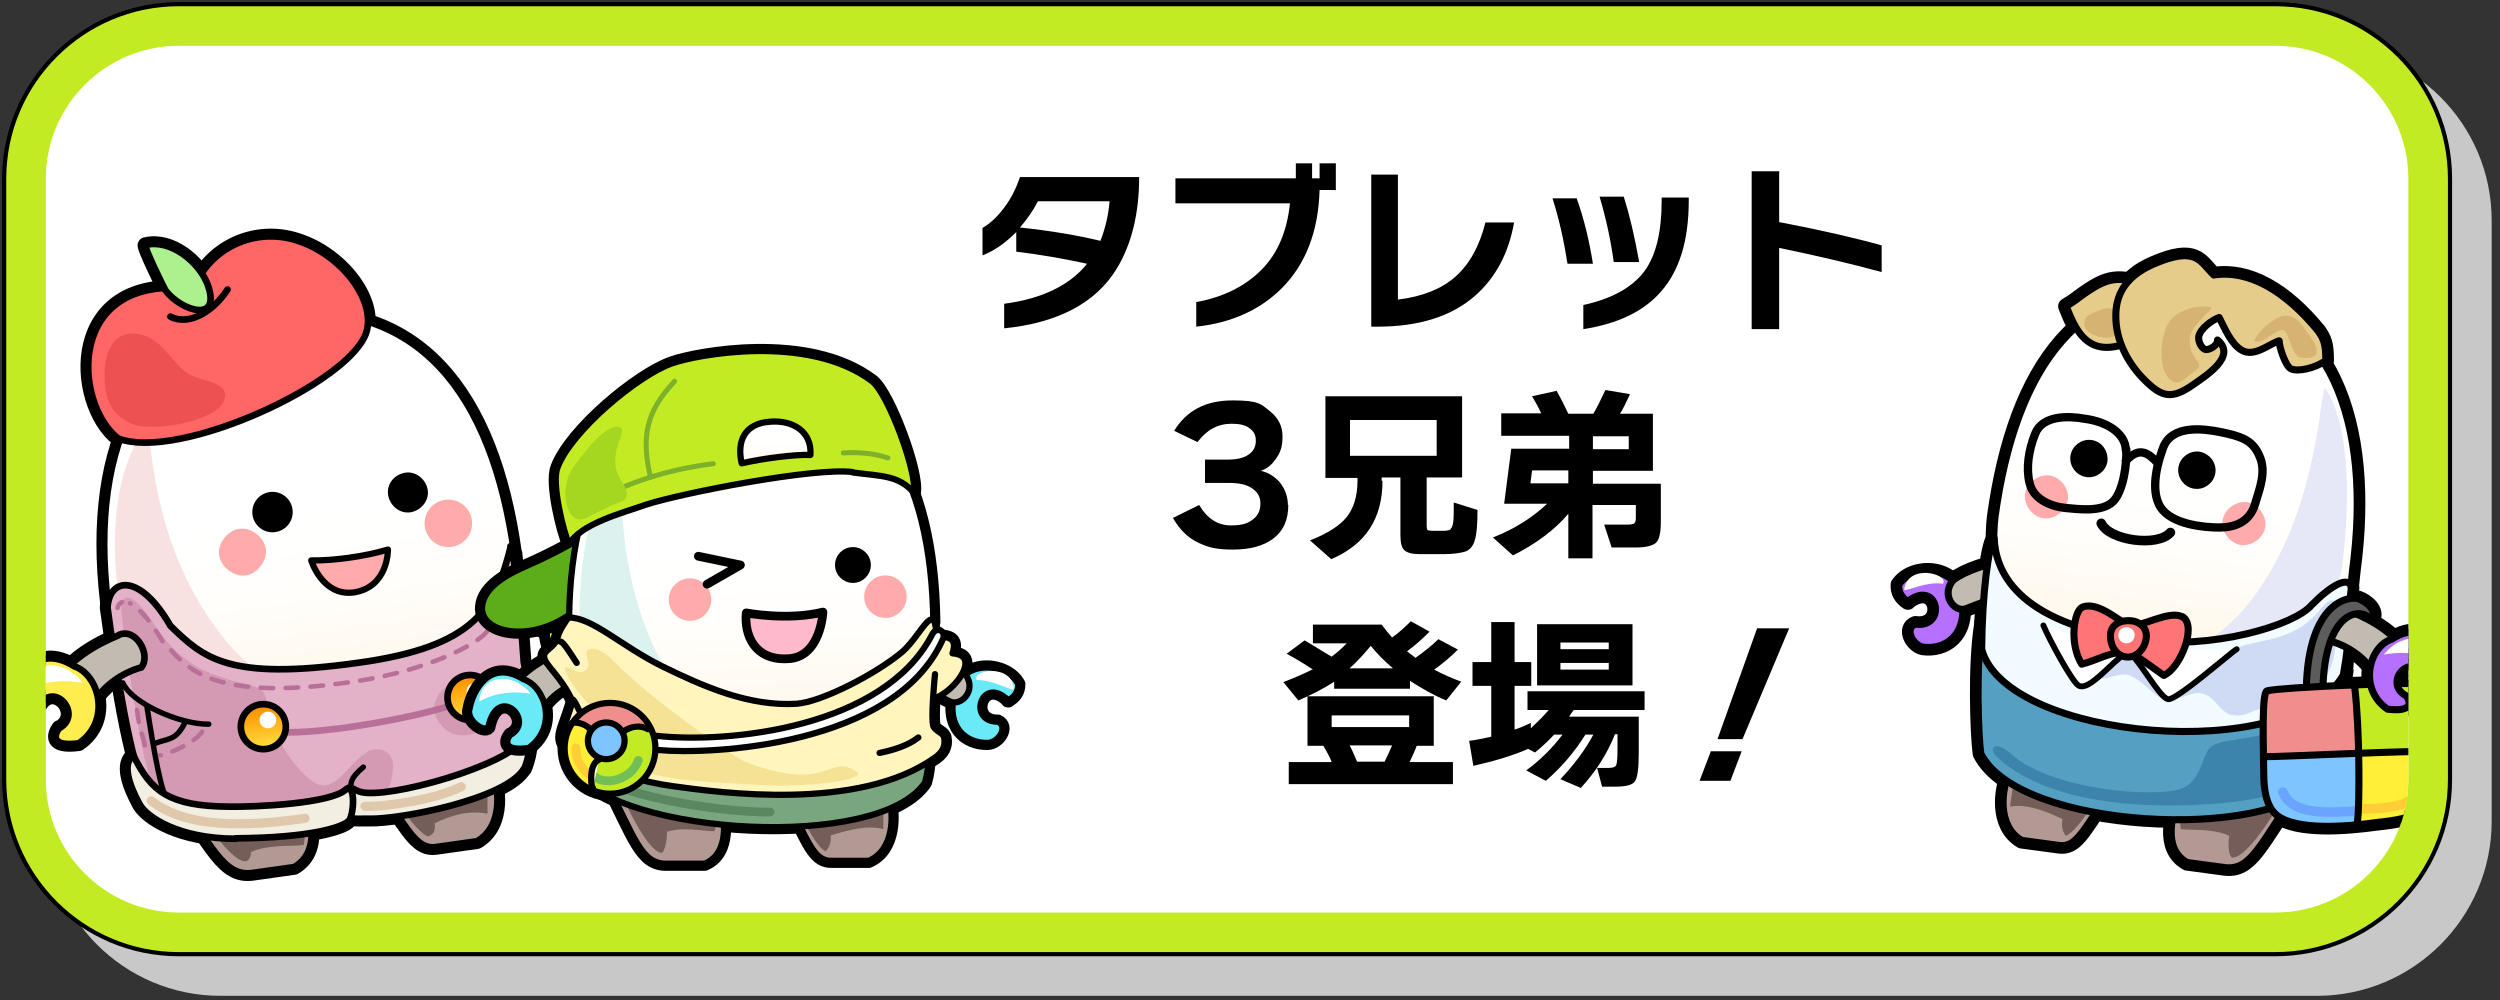 <?xml version="1.0" encoding="UTF-8"?>
<svg xmlns="http://www.w3.org/2000/svg" width="600" height="240" version="1.1" xmlns:xlink="http://www.w3.org/1999/xlink" viewBox="0 0 600 240">
  <rect x="0" y="0" width="600" height="240" fill="#333333" stroke="none"/>
  <!-- Generator: Adobe Illustrator 29.6.1, SVG Export Plug-In . SVG Version: 2.1.1 Build 9)  -->
  <defs>
    <clipPath id="clippath">
      <path d="M42.9,219c-17.6,0-31.9-14.3-31.9-31.9V42.9c0-17.6,14.3-31.9,31.9-31.9h503.2c17.6,0,31.9,14.3,31.9,31.9v144.2c0,17.6-14.3,31.9-31.9,31.9H42.9Z" fill="none"/>
    </clipPath>
    <linearGradient id="_名称未設定グラデーション_9" data-name="名称未設定グラデーション 9" x1="-3782.1" y1="974.2" x2="-3782.1" y2="1069" gradientTransform="translate(-3815.1 -361.9) rotate(172) scale(1 -1)" gradientUnits="userSpaceOnUse">
      <stop offset=".5" stop-color="#fff"/>
      <stop offset=".7" stop-color="#fffefb"/>
      <stop offset=".9" stop-color="#fff9ee"/>
      <stop offset="1" stop-color="#fff7e8"/>
    </linearGradient>
    <linearGradient id="_名称未設定グラデーション_3" data-name="名称未設定グラデーション 3" x1="-3765.7" y1="1066.2" x2="-3765.7" y2="1077.1" gradientTransform="translate(-3815.1 -361.9) rotate(172) scale(1 -1)" gradientUnits="userSpaceOnUse">
      <stop offset="0" stop-color="#ff9100"/>
      <stop offset="1" stop-color="#ffe947"/>
    </linearGradient>
    <linearGradient id="_名称未設定グラデーション_31" data-name="名称未設定グラデーション 3" x1="-3815.8" y1="1066.2" x2="-3815.8" y2="1077.1" xlink:href="#_名称未設定グラデーション_3"/>
    <linearGradient id="_名称未設定グラデーション_91" data-name="名称未設定グラデーション 9" x1="-796" y1="-588.5" x2="-796" y2="-676" gradientTransform="translate(-625.6 -485.8) rotate(179.1)" xlink:href="#_名称未設定グラデーション_9"/>
    <linearGradient id="_名称未設定グラデーション_92" data-name="名称未設定グラデーション 9" x1="-802.4" y1="-599.3" x2="-802.4" y2="-609.2" gradientTransform="translate(-625.6 -485.8) rotate(179.1)" xlink:href="#_名称未設定グラデーション_9"/>
    <linearGradient id="_名称未設定グラデーション_8" data-name="名称未設定グラデーション 8" x1="-752" y1="-651.4" x2="-752" y2="-656.5" gradientTransform="translate(-625.6 -485.8) rotate(179.1)" gradientUnits="userSpaceOnUse">
      <stop offset="0" stop-color="#7dacff"/>
      <stop offset="1" stop-color="#b5f5ff"/>
    </linearGradient>
    <linearGradient id="_名称未設定グラデーション_81" data-name="名称未設定グラデーション 8" x1="-753.9" y1="-665.2" x2="-753.9" y2="-668.6" xlink:href="#_名称未設定グラデーション_8"/>
    <linearGradient id="_名称未設定グラデーション_82" data-name="名称未設定グラデーション 8" x1="-831.1" y1="-675.6" x2="-831.1" y2="-679.2" xlink:href="#_名称未設定グラデーション_8"/>
    <linearGradient id="_名称未設定グラデーション_93" data-name="名称未設定グラデーション 9" x1="571.3" y1="375.5" x2="571.3" y2="464.5" gradientTransform="translate(14 -378.8) rotate(7.7)" xlink:href="#_名称未設定グラデーション_9"/>
  </defs>
  <g id="_レイヤー_6" data-name="レイヤー_6">
    <path d="M556.1,239H52.9c-23.1,0-41.9-18.8-41.9-41.9V52.9c0-23.1,18.8-41.9,41.9-41.9h503.2c23.1,0,41.9,18.8,41.9,41.9v144.2c0,23.1-18.8,41.9-41.9,41.9Z" fill="#c8c8c8"/>
    <path d="M546.1,229H42.9c-23.1,0-41.9-18.8-41.9-41.9V42.9C1,19.8,19.8,1,42.9,1h503.2c23.1,0,41.9,18.8,41.9,41.9v144.2c0,23.1-18.8,41.9-41.9,41.9Z" fill="#c3eb23" stroke="#000" stroke-miterlimit="10"/>
    <path d="M42.9,219c-17.6,0-31.9-14.3-31.9-31.9V42.9c0-17.6,14.3-31.9,31.9-31.9h503.2c17.6,0,31.9,14.3,31.9,31.9v144.2c0,17.6-14.3,31.9-31.9,31.9H42.9Z" fill="#fff"/>
  </g>
  <g id="_レイヤー_5" data-name="レイヤー_5">
    <g clip-path="url(#clippath)">
      <g>
        <g id="Back">
          <path d="M145.8,149c-8-6-10.5,7.3-2,6,3,1,.7,5.7-2,6-5.7.7-11.8-2.6-10.5-13,1.6-8.9,13.1-9,16.8-3.8q.2,2.8-2.3,4.7Z" fill="none" stroke="#000" stroke-linecap="round" stroke-linejoin="round" stroke-width="3.7"/>
          <path d="M118.4,138.5c5.8.6,11.8,2.6,15.1,5.1,3.5,3.8-.2,8.6-3.2,7.7s-10.6-4.2-15.1-5.1" fill="none" stroke="#000" stroke-linecap="round" stroke-linejoin="round" stroke-width="3.7"/>
          <path d="M117.7,184.1c2,4.1,3.5,13.9-3.2,17.8l-9.9,1.4c-4.2.6-6.3-3.5-11.7-11.4" fill="none" stroke="#000" stroke-linecap="round" stroke-linejoin="round" stroke-width="3.7"/>
          <path d="M72.5,190.6c2,4.1,4.8,13.7-1.9,17.5l-9.9,1.4c-7,1-9.5-5.9-20.4-21.6" fill="none" stroke="#000" stroke-linecap="round" stroke-linejoin="round" stroke-width="3.7"/>
          <path d="M28.4,152.5c-5.4,2.2-12.1,6-15.5,12.2l9.3,4.4c3.5-6.3,10.2-8.6,11.7-8.9,2.5-3.1-1.4-9.7-5.4-7.8Z" fill="none" stroke="#000" stroke-linecap="round" stroke-linejoin="round" stroke-width="3.7"/>
          <path d="M14.2,174.8c6.7-3.8-3.5-13.9-6-2-1.2,1.6-6-2-5.1-5.1.9-4.4,5.3-13.7,14.7-7.8,6,2,9,13.1,1.1,18.5-6.9.9-5.8-2.1-4.7-3.7Z" fill="none" stroke="#000" stroke-linecap="round" stroke-linejoin="round" stroke-width="3.7"/>
          <path id="Head" d="M123.4,132.7c-5.3-38.1-23.1-61.9-58.4-57-32.5,4.6-44.2,33.9-38.7,72.1,1.7,12.2,21,26.2,21,26.2l74.8-10.5s2.7-21.2,1.4-30.7Z" fill="none" stroke="#000" stroke-linecap="round" stroke-linejoin="round" stroke-width="3.7"/>
          <path id="Body" d="M122.6,131.1c-3.7,14.6-8.1,24.1-36.9,28-30.8,4.3-36.8-1.1-44.8-8.9-6.7-16.3-14.6-11.7-15.1-4.4,1.7,12.7,5.9,39.9,9.1,42.7,13.7,15.3,81.7,5.2,89.3-7.9,1.7-2.6,3.6-13,1.5-21.7-.4-6.3-2-25.8-3.2-27.8Z" fill="none" stroke="#000" stroke-linecap="round" stroke-linejoin="round" stroke-width="3.7"/>
          <path d="M88,79.5c2.1-7.7-6.2-18.5-16.8-21.8-10-3.2-20.9,1.7-24.8,11.7-30.7-3.9-28.9,27.3-18.1,35.8,14.4,5.7,56.3-13.5,59.7-25.7Z" fill="none" stroke="#000" stroke-linecap="round" stroke-linejoin="round" stroke-width="3.7"/>
          <path d="M34.9,58.8c-.5.1,4.3,10.1,4.9,11,3.8,4.9,13.5,7.9,10-1.6-2.1-5.4-8.9-10.9-14.9-9.4Z" fill="none" stroke="#000" stroke-linecap="round" stroke-linejoin="round" stroke-width="3.7"/>
          <g>
            <path d="M125.8,184.5c.7-1.4,2.7-8.3-.1-7.3-2.8,6.2-32.9,14.9-39.4,12.8-2-.6-3.3-2.8-3.3,2.3s1.4,4.1,5.7,4.2c7,.2,32.8-4.6,37.1-12.1Z" fill="none" stroke="#000" stroke-linecap="round" stroke-linejoin="round" stroke-width="3.7"/>
            <path d="M56.5,201.2c18.1-.1,26-2.7,27.3-4.3,1.2-1.7,1.5-8.8-.7-7.5-3.5,3.5-22.1,4.3-28,4.2-14.7-.1-18.8-3.7-23.1-12.3-2.7,2-1.1,6.9,1.5,11.7,1.7,3.1,9.4,8.3,23.1,8.3Z" fill="none" stroke="#000" stroke-linecap="round" stroke-linejoin="round" stroke-width="3.7"/>
          </g>
        </g>
        <g id="Arm2">
          <path d="M145.8,149c-8-6-10.5,7.3-2,6,3,1,.7,5.7-2,6-5.7.7-11.8-2.6-10.5-13,1.6-8.9,13.1-9,16.8-3.8q.2,2.8-2.3,4.7Z" fill="#ffed4f" stroke="#000" stroke-linecap="round" stroke-linejoin="round" stroke-width="1.6"/>
          <path d="M118.4,138.5c5.8.6,11.8,2.6,15.1,5.1,3.5,3.8-.2,8.6-3.2,7.7s-10.6-4.2-15.1-5.1" fill="#c2bbb1" stroke="#000" stroke-linecap="round" stroke-linejoin="round" stroke-width="1.6"/>
        </g>
        <g id="Foot">
          <path d="M117.7,184.1c2,4.1,3.5,13.9-3.2,17.8l-9.9,1.4c-4.2.6-6.3-3.5-11.7-11.4" fill="#b39994" stroke="#000" stroke-linecap="round" stroke-linejoin="round" stroke-width="1.6"/>
          <path d="M72.5,190.6c2,4.1,4.8,13.7-1.9,17.5l-9.9,1.4c-7,1-9.5-5.9-20.4-21.6" fill="#b39994" stroke="#000" stroke-linecap="round" stroke-linejoin="round" stroke-width="1.6"/>
        </g>
        <g id="FootShade">
          <path d="M102.8,200.7c1.6-.4,1.7-2,1.5-3.1,4.1-2,8.3-3.2,12.7-2.3v-9.7c.1,0-23,5.1-23,5.1.1-.1,5.8,9.1,8.8,10.1Z" fill="#755d59"/>
          <path d="M72.2,187.5s1.6,10.9.7,15.3c-2.8.4-8.6-.2-12.7,1.7,0,0,.2,1.6-1.1,2.2-4.2.6-13.7-15.3-15.7-19.4h28.8Z" fill="#755d59"/>
        </g>
        <path id="Head1" data-name="Head" d="M123.4,132.7c-5.3-38.1-23.1-61.9-58.4-57-32.5,4.6-44.2,33.9-38.7,72.1,1.7,12.2,21,26.2,21,26.2l74.8-10.5s2.7-21.2,1.4-30.7Z" fill="url(#_名称未設定グラデーション_9)" stroke="#000" stroke-linecap="round" stroke-linejoin="round" stroke-width="1.6"/>
        <path id="HeadShade" d="M28.7,145.3c1,7,24.1,48,62.9,38.3-6-2-13.2-12.1-17.9-14.3-6.3-3.5-12.7-8.3-17.6-13.3-20.5-23.1-19.2-51-21-53.6-6,8-9.4,21.8-6.4,42.9Z" fill="#f7e1e1"/>
        <path id="Body1" data-name="Body" d="M122.6,131.1c-3.7,14.6-8.1,24.1-36.9,28-30.8,4.3-36.8-1.1-44.8-8.9-7.3-12.7-14.6-11.7-15.1-4.4,1.7,12.7,5.9,39.9,9.1,42.7,13.7,15.3,81.7,5.2,89.3-7.9,1.7-2.6,3.6-13,1.5-21.7-.4-6.3-2-25.8-3.2-27.8Z" fill="#e3b1c8" stroke="#000" stroke-linecap="round" stroke-linejoin="round" stroke-width="1.6"/>
        <g>
          <path d="M88.1,180.4c3.5-1.7,6.7.5,6.2,4.2-.2,1.7-.5,4.6-2,5.8-1.4,1.1-5.3,1.2-7,1.6-3.2.6-6.5,1.5-9.7,2-5.1.7-10.5,1.6-15.4,1.2-5.3-.5-12.1.1-17-1.7-7.5-2.8-6.4-4.6-8.3-10.7-1.5-5.1-6.2-35.9-5.8-37.6,1.2-4.8,5.8,1.6,7,3.3,2.5,3.9,5.4,7.7,9.4,10.4,2.8,2,5.8,3,9,4.1,2.3.9,6.7,1.1,8.4,2.8,1.2,1.1,1.6,4.9,2.2,6.7,1.7,4.8,3.2,8.4,6.8,12.2,3.3,3.6,5.8,5.4,9.7,1.9,2.1-2,4.1-4.8,6.5-6Z" fill="#d499b3"/>
          <path d="M106.1,174.3c4.2,4.7,12.1,1.2,12.1-3.6-.2-14.7-20-5.2-12.1,3.6Z" fill="#d499b3"/>
        </g>
        <g id="Arm1">
          <path d="M28.4,152.5c-5.4,2.2-12.1,6-15.5,12.2l9.3,4.4c3.5-6.3,10.2-8.6,11.7-8.9,2.5-3.1-1.4-9.7-5.4-7.8Z" fill="#c2bbb1" stroke="#000" stroke-linecap="round" stroke-linejoin="round" stroke-width="1.6"/>
          <path d="M14.2,174.8c6.7-3.8-3.5-13.9-6-2-1.2,1.6-6-2-5.1-5.1.9-4.4,5.3-13.7,14.7-7.8,6,2,9,13.1,1.1,18.5-6.9.9-5.8-2.1-4.7-3.7Z" fill="#ffed4f" stroke="#000" stroke-linecap="round" stroke-linejoin="round" stroke-width="1.6"/>
        </g>
        <g id="Line1">
          <path d="M93.1,131.9c-5.7,1.7-13.3,2.7-18.4,2.6,0,0,2.6,8.6,10.1,7.7,8.4-1.2,8.3-10.2,8.3-10.2Z" fill="#ffabab"/>
        </g>
        <g id="Line11" data-name="Line1">
          <path d="M93.1,131.9c-5.7,1.7-13.3,2.7-18.4,2.6,0,0,2.6,8.6,10.1,7.7,8.4-1.2,8.3-10.2,8.3-10.2Z" fill="none" stroke="#000" stroke-linecap="round" stroke-linejoin="round" stroke-width="1.5"/>
        </g>
        <g id="Cheek">
          <path d="M57.4,126.9c2.8-.4,6,2,6.4,4.8s-2,6-4.8,6.4c-2.8.4-6-2-6.4-4.8-.5-2.7,2-6,4.8-6.4Z" fill="#ffabab"/>
          <circle cx="107.6" cy="125.6" r="5.7" fill="#ffabab"/>
        </g>
        <g id="Eye">
          <circle cx="65.4" cy="122.9" r="4.3" stroke="#000" stroke-linecap="round" stroke-linejoin="round" stroke-width="1.1"/>
          <path d="M97.3,114c2.3-.4,4.4,1.4,4.8,3.6.4,2.3-1.4,4.4-3.6,4.8-2.3.4-4.4-1.4-4.8-3.6-.4-2.3,1.2-4.4,3.6-4.8Z" stroke="#000" stroke-linecap="round" stroke-linejoin="round" stroke-width="1.1"/>
        </g>
        <g id="HighLight">
          <path d="M136.6,144.5c4.2-.6,8.9,1.6,10.2,1.5-1-7.2-12.1-4.1-10.2-1.5Z" fill="#fff"/>
          <path d="M5.8,165.9s5.3-3.6,14.1-2c-5.2-6.5-13.7-5.3-14.1,2Z" fill="#fff"/>
        </g>
        <path d="M88,79.5c2.1-7.7-6.2-18.5-16.8-21.8-10-3.2-20.9,1.7-24.8,11.7-30.7-3.9-28.9,27.3-18.1,35.8,14.4,5.7,56.3-13.5,59.7-25.7Z" fill="#f66" stroke="#000" stroke-linecap="round" stroke-linejoin="round" stroke-width="1.6"/>
        <path d="M44.9,89.6c-4.1-3.1-6-8.3-11.4-9.4-5.4-1.1-8.4,3.1-8.4,9.7s1.9,9.7,6.5,11.8c4.6,2.1,20-.4,22.1-5.4,2.1-4.9-5.8-4.6-8.9-6.8Z" fill="#ed5151"/>
        <path d="M34.9,58.8c-.5.1,4.3,10.1,4.9,11,3.8,4.9,13.5,7.9,10-1.6-2.1-5.4-8.9-10.9-14.9-9.4Z" fill="#adf08e" stroke="#000" stroke-linecap="round" stroke-linejoin="round" stroke-width="1.6"/>
        <path d="M54.6,69.5c-3.1,4.8-8.9,8.9-13.7,6.5" fill="none" stroke="#000" stroke-linecap="round" stroke-linejoin="round" stroke-width="1.6"/>
        <g>
          <path d="M44.5,173.2c-2.3,4.8-4.2,3.9-7.5,5.3" fill="none" stroke="#000" stroke-linecap="round" stroke-linejoin="round" stroke-width="1.3"/>
          <path d="M35.3,169.8c.5,3.2,3,19.4,4.4,21" fill="none" stroke="#000" stroke-linecap="round" stroke-linejoin="round" stroke-width="1.3"/>
          <path d="M50.1,173.8c-7,.1-18.6-5.1-20.6-9.9" fill="none" stroke="#000" stroke-linecap="round" stroke-linejoin="round" stroke-width="1.3"/>
          <path d="M87.2,184.1c-3.6,3-2.8,4.1-3.1,5.3" fill="none" stroke="#000" stroke-linecap="round" stroke-linejoin="round" stroke-width="1.3"/>
        </g>
        <g>
          <path d="M111.9,167.6c-1.5,2.6-41.1,11-50.7,7.2" fill="none" stroke="#b87099" stroke-linecap="round" stroke-linejoin="round" stroke-width="1.6"/>
          <g>
            <path d="M122.6,141.7c-.1.6-.4,1.2-.6,1.7" fill="none" stroke="#b87099" stroke-linecap="round" stroke-linejoin="round" stroke-width="1.1"/>
            <path d="M120.3,146.7c-1,1.5-2.1,3-3.3,4.7-2.2,3.2-14.4,9.5-31.5,12.1-37,5.6-41.2-4.4-46.5-9.6-2.5-4.3-5.6-8.1-7.8-9.1" fill="none" stroke="#b87099" stroke-dasharray="3 3" stroke-linecap="round" stroke-linejoin="round" stroke-width="1.1"/>
            <path d="M29.3,144.5c-.5.2-.9.6-1.1,1.4" fill="none" stroke="#b87099" stroke-linecap="round" stroke-linejoin="round" stroke-width="1.1"/>
          </g>
          <path d="M32.9,170.4c.5,4.9,1.5,5.8,2,9.5" fill="none" stroke="#b87099" stroke-dasharray="2.9" stroke-linecap="round" stroke-linejoin="round" stroke-width="1.1"/>
          <path d="M48.5,175.6c-1.6,2.7-8.6,5.6-10.1,5.7" fill="none" stroke="#b87099" stroke-dasharray="2.9" stroke-linecap="round" stroke-linejoin="round" stroke-width="1.1"/>
        </g>
        <g>
          <path d="M125.8,184.5c.7-1.4,2.7-8.3-.1-7.3-2.8,6.2-32.9,14.9-39.4,12.8-2-.6-3.3-2.8-3.3,2.3s1.4,4.1,5.7,4.2c7,.2,32.8-4.6,37.1-12.1Z" fill="#f2eee1" stroke="#000" stroke-linecap="round" stroke-linejoin="round" stroke-width="1.6"/>
          <path d="M56.5,201.2c18.1-.1,26-2.7,27.3-4.3,1.2-1.7,1.5-8.8-.7-7.5-3.5,3.5-22.1,4.3-28,4.2-14.7-.1-18.8-3.7-23.1-12.3-2.7,2-1.1,6.9,1.5,11.7,1.7,3.1,9.4,8.3,23.1,8.3Z" fill="#f2eee1" stroke="#000" stroke-linecap="round" stroke-linejoin="round" stroke-width="1.6"/>
        </g>
        <path d="M36.3,192.2c6.9,5.4,18.3,6.9,36.9,4.2" fill="none" stroke="#e0c8ac" stroke-linecap="round" stroke-linejoin="round" stroke-width="2.2"/>
        <path d="M87.6,193.5c5.1.2,17.2-1.7,23.1-4.7" fill="none" stroke="#e0c8ac" stroke-linecap="round" stroke-linejoin="round" stroke-width="2.2"/>
        <g id="Button">
          <g>
            <circle id="G1Rp90" cx="63.2" cy="174.4" r="5.4" fill="url(#_名称未設定グラデーション_3)" stroke="#000" stroke-linecap="round" stroke-linejoin="round" stroke-width="1.6"/>
            <circle id="G1Rp901" data-name="G1Rp90" cx="112.8" cy="167.4" r="5.4" fill="url(#_名称未設定グラデーション_31)" stroke="#000" stroke-linecap="round" stroke-linejoin="round" stroke-width="1.6"/>
          </g>
          <g>
            <circle cx="64.3" cy="172.8" r="2" fill="#fff"/>
            <circle cx="114" cy="165.9" r="2" fill="#fff"/>
          </g>
        </g>
      </g>
      <g>
        <g>
          <path d="M242,168.1c-6.4-6.3-10,5.2-2.5,5.1,2.6,1.2.1,5.1-2.5,5.1-5.1.1-10.2-3.7-7.8-12.6,2.3-7.7,12.6-6.5,15.2-1.5q0,2.6-2.5,3.9Z" fill="none" stroke="#000" stroke-linecap="round" stroke-linejoin="round" stroke-width="3.4"/>
          <path d="M219.1,155.8c5.1,1.2,10.2,3.7,12.7,6.2,2.6,3.7-1.1,7.5-3.7,6.4-2.6-1.2-8.9-4.9-12.7-6.2" fill="none" stroke="#000" stroke-linecap="round" stroke-linejoin="round" stroke-width="3.4"/>
          <path d="M213.3,191.3c1.2,3.8,1.5,12.6-4.8,15.3h-8.9c-3.8.1-5.2-3.6-9-11.1" fill="none" stroke="#000" stroke-linecap="round" stroke-linejoin="round" stroke-width="3.4"/>
          <path d="M172.7,192c1.2,3.8,2.7,12.7-3.6,15.3h-8.9c-6.4.2-7.7-6-15.5-21.2" fill="none" stroke="#000" stroke-linecap="round" stroke-linejoin="round" stroke-width="3.4"/>
          <path d="M134.9,156.4c-4.8,1.9-10.6,5.5-13.7,11l8.3,3.9c3-5.6,9.2-7.8,10.3-8,2.1-2.8-1.4-8.7-5-6.9Z" fill="none" stroke="#000" stroke-linecap="round" stroke-linejoin="round" stroke-width="3.4"/>
          <path d="M122.6,176.3c5.9-3.4-3.2-12.3-5.4-1.8-1.1,1.4-5.4-1.8-4.5-4.4.7-4,4.6-12.2,12.9-7.1,5.4,1.8,8.3,11.5,1.3,16.5-6.3.9-5.5-1.8-4.4-3.2Z" fill="none" stroke="#000" stroke-linecap="round" stroke-linejoin="round" stroke-width="3.4"/>
          <path d="M138.8,145.9c2.5-2.2,3.8-14.4,3.3-18.6-4.7,3.5-13.1,7.4-15.9,8.6-3.9,1.7-10.1,4.8-10.5,9.7-.6,6.7,13.2,9.1,23.1.2Z" fill="none" stroke="#000" stroke-linecap="round" stroke-linejoin="round" stroke-width="3.4"/>
          <path id="Head2" data-name="Head" d="M224,149.3c-.5-35.5-13.6-59.4-45.3-58.9-29.1.5-42.7,26-42.1,61.5.1,11.4,15.5,26.4,15.5,26.4l67.1-1s4.8-19.1,4.7-28Z" fill="none" stroke="#000" stroke-linecap="round" stroke-linejoin="round" stroke-width="3.4"/>
          <path id="Body2" data-name="Body" d="M218.8,174.9c-11.4,1-71,3.8-77.4-6-2.1,6.5-3.1,12.5-3.1,16.3,10.4,15.1,72.6,19.2,83.7,2.6,2.5-9.3-1.1-13.5-3.2-12.8Z" fill="none" stroke="#000" stroke-linecap="round" stroke-linejoin="round" stroke-width="3.4"/>
          <path d="M204.7,113.3c-9.3-1.2-41.3,5.1-49.6,7.8-5.3,1.9-16,4.6-18.5,9.6-1.4-3.1-4.3-14.8-2.8-18.5,3.3-8.8,19.4-22.2,27.5-25,5.6-2,32.6-7.3,48,4.3,3.9,3,11,22.3,10,26.7-3.7-4.2-7.9-3.9-14.6-4.8Z" fill="none" stroke="#000" stroke-linecap="round" stroke-linejoin="round" stroke-width="3.4"/>
          <path d="M224.7,152.7c3.1.1,5.1.5,3.9,4.1,5.3.4,2.7,5.1.4,7.5-2.8,3-6.3,4.3-10,4.9" fill="none" stroke="#000" stroke-linecap="round" stroke-linejoin="round" stroke-width="3.4"/>
          <path id="Body3" data-name="Body" d="M224.7,151.8c-1.7-1.9-4.3,2.7-6.9,4.9-7.8,6.3-17,11.5-26.5,12.2-11.2.9-22.3-4.1-32.3-9-9.9-4.9-16.8-11.8-22.5-11.7-.7,1.1-2.3,3.1-2.7,5.3-1.1,2.2-3.3,2.6-3.1,4.2.2,2,4.1,4.6,6.8,10.6-2.1,7.7-4.7,9.4.4,12.5,6.8,4.2,16.3,6.9,23.8,7.9,10.9,1.5,44.5,6.2,62.8-6.9,1.6-1.1,2.6-2.6,2.2-4.7-.1-1.2-2.1-1.6-2.6-2.8-.6-1.7.2-10.6.4-12.5" fill="none" stroke="#000" stroke-linecap="round" stroke-linejoin="round" stroke-width="3.4"/>
          <circle cx="146.4" cy="179.6" r="10.9" fill="none" stroke="#000" stroke-linecap="round" stroke-linejoin="round" stroke-width="3.4"/>
          <g id="Arm21" data-name="Arm2">
            <path d="M242,168.1c-6.4-6.3-10,5.2-2.5,5.1,2.6,1.2.1,5.1-2.5,5.1-5.1.1-10.2-3.7-7.8-12.6,2.3-7.7,12.6-6.5,15.2-1.5q0,2.6-2.5,3.9Z" fill="#6ae9f7" stroke="#000" stroke-linecap="round" stroke-linejoin="round" stroke-width="1.5"/>
            <path d="M219.1,155.8c5.1,1.2,10.2,3.7,12.7,6.2,2.6,3.7-1.1,7.5-3.7,6.4-2.6-1.2-8.9-4.9-12.7-6.2" fill="#c2bbb1" stroke="#000" stroke-linecap="round" stroke-linejoin="round" stroke-width="1.5"/>
          </g>
          <g id="Foot1" data-name="Foot">
            <path d="M213.3,191.3c1.2,3.8,1.5,12.6-4.8,15.3h-8.9c-3.8.1-5.2-3.6-9-11.1" fill="#b39994" stroke="#000" stroke-linecap="round" stroke-linejoin="round" stroke-width="1.5"/>
            <path d="M172.7,192c1.2,3.8,2.7,12.7-3.6,15.3h-8.9c-6.4.2-7.7-6-15.5-21.2" fill="#b39994" stroke="#000" stroke-linecap="round" stroke-linejoin="round" stroke-width="1.5"/>
          </g>
          <g id="FootShade1" data-name="FootShade">
            <path d="M198.2,204.3c1.2-1.4,1.2-2.6,1.2-3.8,3.8-1.2,8.9-2.6,12.6-1.5v-7.5c-.1,0-20.4,2.8-20.4,2.8,0-.1,3.9,8.8,6.5,10Z" fill="#755d59"/>
            <path d="M170.1,189.4s2.7,6.3,1.4,10.1c-2.6,0-7.5-1.1-11.4.1,0,0,0,3.8-1.2,5.1-3.8,0-10.4-15.1-11.7-18.9l23,3.6Z" fill="#755d59"/>
          </g>
          <path d="M138.8,145.9c2.5-2.2,3.8-14.4,3.3-18.6-4.7,3.5-13.1,7.4-15.9,8.6-3.9,1.7-10.1,4.8-10.5,9.7-.6,6.7,13.2,9.1,23.1.2Z" fill="#5cad19" stroke="#000" stroke-linecap="round" stroke-linejoin="round" stroke-width="1.5"/>
          <path id="Head3" data-name="Head" d="M224,149.3c-.5-35.5-13.6-59.4-45.3-58.9-29.1.5-42.7,26-42.1,61.5.1,11.4,15.5,26.4,15.5,26.4l67.1-1s4.8-19.1,4.7-28Z" fill="url(#_名称未設定グラデーション_91)" stroke="#000" stroke-linecap="round" stroke-linejoin="round" stroke-width="1.5"/>
          <path id="HeadShade1" data-name="HeadShade" d="M139.1,151.9c.1,6.4,15.8,40.2,51.2,36-5.1-2.5-10.2-7.4-14.1-10-5.2-3.7-10.2-8.6-14.2-13.7-15.5-22.6-12.2-51.7-13.6-54.2-6,6.3-9.6,22.8-9.4,41.8Z" fill="#dcf2ee"/>
          <path id="Body4" data-name="Body" d="M218.8,174.9c-11.4,1-71,3.8-77.4-6-2.1,6.5-3.1,12.5-3.1,16.3,10.4,15.1,72.6,19.2,83.7,2.6,2.5-9.3-1.1-13.5-3.2-12.8Z" fill="#79a67f" stroke="#000" stroke-linecap="round" stroke-linejoin="round" stroke-width="1.5"/>
          <path d="M150.7,189.6c5.3,1.9,21.2,5.3,34.1,5.3" fill="none" stroke="#5a8760" stroke-linecap="round" stroke-linejoin="round" stroke-width="2.1"/>
          <g id="Arm11" data-name="Arm1">
            <path d="M134.9,156.4c-4.8,1.9-10.6,5.5-13.7,11l8.3,3.9c3-5.6,9.2-7.8,10.3-8,2.1-2.8-1.4-8.7-5-6.9Z" fill="#c2bbb1" stroke="#000" stroke-linecap="round" stroke-linejoin="round" stroke-width="1.5"/>
            <path d="M122.6,176.3c5.9-3.4-3.2-12.3-5.4-1.8-1.1,1.4-5.4-1.8-4.5-4.4.7-4,4.6-12.2,12.9-7.1,5.4,1.8,8.3,11.5,1.3,16.5-6.3.9-5.5-1.8-4.4-3.2Z" fill="#6ae9f7" stroke="#000" stroke-linecap="round" stroke-linejoin="round" stroke-width="1.5"/>
          </g>
          <g id="Cheek1" data-name="Cheek">
            <circle cx="165.6" cy="143.9" r="5.1" fill="#ffabab"/>
            <circle cx="212.5" cy="143.2" r="5.1" fill="#ffabab"/>
          </g>
          <g id="Eye1" data-name="Eye">
            <circle cx="204.7" cy="135.6" r="3.8" stroke="#000" stroke-linecap="round" stroke-linejoin="round" stroke-width="1"/>
          </g>
          <path d="M234.4,163.2c3.8,0,7.7,2.3,8.9,2.3-.1-6.3-10.2-4.8-8.9-2.3Z" fill="#fff"/>
          <path d="M115,168.4s4.7-3.2,12.4-1.9c-4.6-5.6-12.1-4.4-12.4,1.9Z" fill="#fff"/>
          <path d="M204.7,113.3c-9.3-1.2-41.3,5.1-49.6,7.8-5.3,1.9-16,4.6-18.5,9.6-1.4-3.1-4.3-14.8-2.8-18.5,3.3-8.8,19.4-22.2,27.5-25,5.6-2,32.6-7.3,48,4.3,3.9,3,11,22.3,10,26.7-3.7-4.2-7.9-3.9-14.6-4.8Z" fill="#c3eb23" stroke="#000" stroke-linecap="round" stroke-linejoin="round" stroke-width="1.5"/>
          <g>
            <path d="M171.2,111.3c-10.4,1.2-21.6,4.8-28,8.9" fill="none" stroke="#7db02b" stroke-linecap="round" stroke-linejoin="round" stroke-width="1.2"/>
            <path d="M161.9,91.5c-6.9,7.4-8,13.3-5.8,23" fill="none" stroke="#7db02b" stroke-linecap="round" stroke-linejoin="round" stroke-width="1.2"/>
            <path d="M213.1,109.9c-3.6-1.2-7.5-1.4-10.7-1.2" fill="none" stroke="#7db02b" stroke-linecap="round" stroke-linejoin="round" stroke-width="1.2"/>
          </g>
          <path d="M137.5,112.3c-3.5,4.8-1.6,14.3,3.2,12,4.2-2.1,6.4-3.2,7.5-3.6,4.8-1.2.6-5.1-.1-7.3-1.9-5.7,3-10.4.4-11-3.5-.6-9.3,7.5-11,9.9Z" fill="#a5d620"/>
          <path d="M184.9,101.2c-6.2.4-8.1,4.6-6.9,10,5.1-1.2,13.2-2.2,16.5-2,.4-5.7-4.3-8.4-9.6-8Z" fill="url(#_名称未設定グラデーション_92)" stroke="#000" stroke-linecap="round" stroke-linejoin="round" stroke-width="1.5"/>
          <path d="M224.7,152.7c3.1.1,5.1.5,3.9,4.1,5.3.4,2.7,5.1.4,7.5-2.8,3-6.3,4.3-10,4.9" fill="#fff5bd" stroke="#000" stroke-linecap="round" stroke-linejoin="round" stroke-width="1.5"/>
          <path id="Body5" data-name="Body" d="M224.7,151.8c-.5-7.7-3.7.7-8.1,4.6-6.4,5.4-19.5,12.1-25.4,12.5-11.4.7-22.3-4.1-32.3-9-9.9-4.9-16.8-11.8-22.5-11.7-.7,1.1-2.3,3.1-2.7,5.3-1.1,2.2-3.3,2.6-3.1,4.2.2,2,4.1,4.6,6.8,10.6-2.1,7.7-4.7,9.4.4,12.5,6.8,4.2,16.3,6.9,23.8,7.9,10.9,1.5,44.5,6.2,62.8-6.9,1.6-1.1,2.6-2.6,2.2-4.7-.1-1.2-2.1-1.6-2.6-2.8-.6-1.7.2-10.6.4-12.5" fill="#fff5bd" stroke="#000" stroke-linecap="round" stroke-linejoin="round" stroke-width="1.5"/>
          <path d="M187.8,188.5c8.8.1,20.4-1.6,17.8-3.3-4.8-3.3-6.4,1-13.8.7-5.1-.2-10.6-2.1-13-3.1-2.6-1.1-22.2-14.6-31.3-23.9-1.1-1.2-3.5-3.3-5.2-3.2-3.6.2.6,3.8-2,5.4-1.4.9-3.3-1-4.7-1,0,1.6,1.5,3.7,2.5,5.1,2.2,3,5.1,5.4,6.7,8.8,1.6,3.2,2.6,6,5.3,8.5,4.8,4.3,14.7,4.7,20.7,5.2,1.4,0,9.3.7,17,.9Z" fill="#f5e295"/>
          <path d="M138.4,159.1c-1-1.5-3.3-5.3-3.9-5.1" fill="url(#_名称未設定グラデーション_8)" stroke="#000" stroke-linecap="round" stroke-linejoin="round" stroke-width="1.5"/>
          <path d="M139.5,171.2c-.6-.5-1.2-2.6-2-3.3" fill="url(#_名称未設定グラデーション_81)" stroke="#000" stroke-linecap="round" stroke-linejoin="round" stroke-width="1.5"/>
          <path d="M220.4,177c-2.5,2-6.3,3.1-9.3,3.7" fill="url(#_名称未設定グラデーション_82)" stroke="#000" stroke-linecap="round" stroke-linejoin="round" stroke-width="1.5"/>
          <path d="M157.6,176.6c17.3,1.9,54.3-1.9,66-24.1,1.2-2.6,3.7-.9,2.6,1.1-11.5,25.5-55.7,27.6-68.2,26.4" fill="#fff" stroke="#000" stroke-linecap="round" stroke-linejoin="round" stroke-width="1.5"/>
          <g>
            <circle cx="146.4" cy="179.6" r="10.9" fill="#c3eb23"/>
            <path d="M153.2,182.5c-1.6,4.6-7.9,6.2-10.6,3.8" fill="none" stroke="#72bf56" stroke-linecap="round" stroke-linejoin="round" stroke-width="2.1"/>
            <path d="M135.9,178.1c-.5,5.1,1.4,8.5,5.8,11,.9-1.7,1.5-6.2.9-7.8-.7-2.2-2.6-3.7-1.7-6.5-3.5-2-4.4-.2-4.9,3.3Z" fill="#ffef36"/>
            <path d="M138.2,179.5c0,2.6,1,4.7,3.2,6.4" fill="none" stroke="#ffcd36" stroke-linecap="round" stroke-linejoin="round" stroke-width="2.1"/>
            <path d="M149.1,175c-2.3-.4-4.8-2.3-7-.2-1-.7-2.1-1.7-3.2-1.9,1.9-7.7,15.1-3.5,17,2.1-2.2-.5-4.4.4-6.8,0Z" fill="#f08e8e"/>
            <g>
              <circle cx="145.5" cy="177.8" r="4.4" fill="#7dc5ff" stroke="#000" stroke-linecap="round" stroke-linejoin="round" stroke-width="1.5"/>
              <circle cx="146.4" cy="179.6" r="10.9" fill="none" stroke="#000" stroke-linecap="round" stroke-linejoin="round" stroke-width="1.5"/>
            </g>
            <path d="M155.5,175c-1.9-1.1-4.2-.6-5.8.5" fill="#fff" stroke="#000" stroke-linecap="round" stroke-linejoin="round" stroke-width="1.5"/>
            <path d="M143.8,182.3c-2.3,1-2.1,5.2-1.6,7.2.2-.1.1-.2.1-.4" fill="#fff" stroke="#000" stroke-linecap="round" stroke-linejoin="round" stroke-width="1.5"/>
            <path d="M141.4,174.8c-.9-1.1-3.5-1.7-4.2-1.2" fill="#fff" stroke="#000" stroke-linecap="round" stroke-linejoin="round" stroke-width="1.5"/>
          </g>
          <polyline points="167.6 133.5 177.7 135.6 169.7 140.2" fill="none" stroke="#000" stroke-linecap="round" stroke-linejoin="round" stroke-width="2.1"/>
        </g>
        <path d="M179.1,147.1s9.9,1.9,18.4-.2c0,0-.5,11-8.5,11.2-8,.4-10.4-5.8-9.9-11Z" fill="#ffb9cd" stroke="#000" stroke-linecap="round" stroke-linejoin="round" stroke-width="2.1"/>
      </g>
      <g>
        <g>
          <path d="M577.3,166.9c-6-3.5,3-12.6,5.5-1.8,1.1,1.5,5.5-1.8,4.6-4.7-.8-4-4.9-12.4-13.4-7-5.5,1.8-8.1,11.9-1,16.8,6.4.8,5.5-2,4.4-3.3Z" fill="none" stroke="#000" stroke-linecap="round" stroke-linejoin="round" stroke-width="3.9"/>
          <path d="M457.9,144.3c7.3-5.5,9.5,6.5,1.8,5.5-2.7,1-.7,5,1.8,5.5,5,.7,10.8-2.5,9.4-11.7-1.6-8-11.9-8.1-15.2-3.3q-.2,2.5,2.2,4.1Z" fill="none" stroke="#000" stroke-linecap="round" stroke-linejoin="round" stroke-width="3.9"/>
          <path d="M482.5,134.5c-5.2.6-10.8,2.5-13.7,4.7-3.1,3.5.2,7.9,3,6.9,2.7-1,9.6-3.9,13.7-4.7" fill="none" stroke="#000" stroke-linecap="round" stroke-linejoin="round" stroke-width="3.9"/>
          <path d="M482.2,185.6c-1.8,3.7-3,12.6,3,16.1l8.9,1.2c3.9.6,5.6-3.1,10.5-10.3" fill="none" stroke="#000" stroke-linecap="round" stroke-linejoin="round" stroke-width="3.9"/>
          <path d="M523.2,191.2c-1.8,3.7-4.4,12.4,1.7,15.8l8.9,1.2c6.4.9,8.5-5.4,18.2-19.6" fill="none" stroke="#000" stroke-linecap="round" stroke-linejoin="round" stroke-width="3.9"/>
          <path d="M564.2,146.8c4.9,1.9,11,5.4,14.2,11l-8.4,4.1c-3.1-5.6-9.4-7.8-10.7-8-2-2.8,1.3-8.9,4.9-7.1Z" fill="none" stroke="#000" stroke-linecap="round" stroke-linejoin="round" stroke-width="3.9"/>
          <path id="Head4" data-name="Head" d="M478.8,124.1c4.9-35.8,20.6-58.5,51.7-54.3,28.7,3.9,38.9,31.4,34.1,67.2-1,11-3.6,24.1-3.6,24.1l-81.1-8.3c.1.1-2.2-19.7-1.1-28.7Z" fill="none" stroke="#000" stroke-linecap="round" stroke-linejoin="round" stroke-width="3.9"/>
          <path d="M562.9,161c-1.8,13.3-4.6,23.3-6.7,26.9-12.3,13.9-71.4,11.3-80.8-7-.6-4-1.3-21.4.4-31.4,3-18.2.8,8.6,29.9,13.9,36.5,6.6,58.9-16.3,57.1-2.5Z" fill="none" stroke="#000" stroke-linecap="round" stroke-linejoin="round" stroke-width="3.9"/>
          <path d="M562.4,162c1.9-10.5,1.2-15.2,1.9-20.9-.4-3.1-4.8-.7-9.5,4.1-4.1,4.9-23.9,10.8-41.5,8.4-30.2-4.1-34.4-17.3-34.7-24.4-1.3,1.6-2.9,13.2-3,26.6,5.8,21.9,74.3,27.9,86.8,6.2Z" fill="none" stroke="#000" stroke-linecap="round" stroke-linejoin="round" stroke-width="3.9"/>
          <path d="M515.7,68.4c-7.6-2-9.5-2.3-16.7,3-1,.8-2.1,1.5-3.1,2.1,2.6,6.7,6.4,15.8,22,4.6" fill="none" stroke="#000" stroke-linecap="round" stroke-linejoin="round" stroke-width="3.9"/>
          <path d="M516.8,63.4c-7.1,3.1-9,7.8-9,12.3-.1,5.9,2.9,11.6,7,15.6,4.2,4.2,6.6,4.5,11.6,1,3.1-2.2,10.5-6.8,5.8-10.7.1,1.2-1.7,2.3-2.7,2.3s-2-1.9-1.8-3.1c.3-1.9,3.2-4,4.9-4.6,1.3,2.5,2.9,6.5,5.5,7.9,3,1.7,6.7-1.7,8.9-2.3,0,1.5,1.5,6,2.8,6.7,1.6.8,5.9-.1,8.4-2,0-4.2-.6-5.2-1.8-7-8-9.8-16.8-14.8-25.1-13.5-3.3-3.2-4.1-7.1-14.5-2.6Z" fill="none" stroke="#000" stroke-linecap="round" stroke-linejoin="round" stroke-width="3.9"/>
          <path d="M553.5,167.1c-.1-22.1,9.8-24.2,12.5-23.4,2,.7,4.7,3,3.2,5.1-2.7-2.3-9.9-1.1-10.5,17.4" fill="none" stroke="#000" stroke-linecap="round" stroke-linejoin="round" stroke-width="3.9"/>
          <path d="M581.7,164.1c-3-.4-34.1.8-37.6,1.7-1.3.3-.9,12.3-.8,19.9,0,3.2.4,7.8,3.2,10,4.8,3.7,16.8,2.7,23.9,1.7,3.7-.4,10.6-1.1,12.5-4.6,1.7-2.8,1.2-21.9-1.2-28.7Z" fill="none" stroke="#000" stroke-linecap="round" stroke-linejoin="round" stroke-width="3.9"/>
        </g>
        <g id="Arm22" data-name="Arm2">
          <path d="M457.9,144.3c7.3-5.5,9.5,6.5,1.8,5.5-2.7,1-.7,5,1.8,5.5,5,.7,10.8-2.5,9.4-11.7-1.6-8-11.9-8.1-15.2-3.3q-.2,2.5,2.2,4.1Z" fill="#b670ff" stroke="#000" stroke-linecap="round" stroke-linejoin="round" stroke-width="1.7"/>
          <path d="M482.5,134.5c-5.2.6-10.8,2.5-13.7,4.7-3.1,3.5.2,7.9,3,6.9,2.7-1,9.6-3.9,13.7-4.7" fill="#c2bbb1" stroke="#000" stroke-linecap="round" stroke-linejoin="round" stroke-width="1.7"/>
        </g>
        <g id="Foot2" data-name="Foot">
          <path d="M482.2,185.6c-1.8,3.7-3,12.6,3,16.1l8.9,1.2c3.9.6,5.6-3.1,10.5-10.3" fill="#b39994" stroke="#000" stroke-linecap="round" stroke-linejoin="round" stroke-width="1.7"/>
          <path d="M523.2,191.2c-1.8,3.7-4.4,12.4,1.7,15.8l8.9,1.2c6.4.9,8.5-5.4,18.2-19.6" fill="#b39994" stroke="#000" stroke-linecap="round" stroke-linejoin="round" stroke-width="1.7"/>
        </g>
        <g id="FootShade2" data-name="FootShade">
          <path d="M495.8,200.6c-1.1-1.5-1-2.7-.8-4-3.7-1.8-8.6-3.8-12.6-3l1.1-7.7,20.1,5.2s-5.1,8.5-7.8,9.5Z" fill="#755d59"/>
          <path d="M526.1,189s-3.5,6-2.7,10c2.6.3,7.9-.2,11.6,1.6,0,0-.6,3.9.6,5.2,3.9.6,12.3-13.9,14.2-17.6l-23.7.8Z" fill="#755d59"/>
        </g>
        <path id="Head5" data-name="Head" d="M478.8,124.1c4.9-35.8,20.6-58.5,51.7-54.3,28.7,3.9,38.9,31.4,34.1,67.2-1,11-3.6,24.1-3.6,24.1l-81.1-8.3c.1.1-2.2-19.7-1.1-28.7Z" fill="url(#_名称未設定グラデーション_93)" stroke="#000" stroke-linecap="round" stroke-linejoin="round" stroke-width="1.7"/>
        <path id="HeadShade2" data-name="HeadShade" d="M562,136.6c-.9,6.4-22.5,56.9-56.2,48.4,5.1-1.9,13.3-24.3,17.3-26.3,5.4-3.1,11-7.7,15.3-12.3,17.9-21.1,18.1-51,19.6-53.3,5.2,7.3,6.6,24.3,4,43.5Z" fill="#e6e7f7"/>
        <path d="M562.9,161c-1.8,13.3-4.6,23.3-6.7,26.9-12.3,13.9-71.4,11.3-80.8-7-.6-4-1.3-21.4.4-31.4,3-18.2.8,8.6,29.9,13.9,36.5,6.6,58.9-16.3,57.1-2.5Z" fill="#54a0c2" stroke="#000" stroke-linecap="round" stroke-linejoin="round" stroke-width="1.7"/>
        <path d="M529.4,181.1c1.7-4.9,8.1-1.9,23.9-7.8,4.8-1.7,4.9-1.1,4.2,2.5-1,4.9-2.1,9.8-3.5,10.8-4.9,3.8-12.3,5.2-18.2,5.9-6.2.7-40.9,4.1-56.7-11-1.9-1.8-.4-4.1,3.5-.6,9.8,8.8,34.1,10.5,40.5,8.5,3.7-1,5-4.9,6.2-8.3Z" fill="#3d84ad"/>
        <path d="M562.4,162c1.9-10.5,1.2-15.2,1.9-20.9-.4-3.1-4.8-.7-9.5,4.1-4.1,4.9-23.9,10.8-41.5,8.4-30.2-4.1-34.4-17.3-34.7-24.4-1.3,1.6-2.9,13.2-3,26.6,5.8,21.9,74.3,27.9,86.8,6.2Z" fill="#f2fbff" stroke="#000" stroke-linecap="round" stroke-linejoin="round" stroke-width="1.7"/>
        <path d="M535.8,171.7c-.6-.1-1.1-.3-1.7-.8-1.9-1.3-2.9-3.7-5.4-4.4-2.8-.8-5.4,1.7-8.3,1.5-3.1-.4-4.7-3.1-7.3-4.8-2.7-1.8-3.6-1.5-6.7-.7-.9.2-4.2,1.2-2.8-.8,1.1-1.6,4.4-4.2,5.7-4.6,5-1.2,6.7,6.7,9.4,9.7,2.9,3.2,12.7-7.1,16.3-10.2,4.7-3.8,14.7-1.2,22.1-10.6,3-3.8,4.5-1.5,4,2.3-.8,6,.1,13.2-5.6,16.2-4.6,2.3-9.3,4.7-14.3,6-1.9.9-3.7,1.6-5.6,1Z" fill="#cfdbf5"/>
        <g id="Arm12" data-name="Arm1">
          <path d="M564.2,146.8c4.9,1.9,11,5.4,14.2,11l-8.4,4.1c-3.1-5.6-9.4-7.8-10.7-8-2-2.8,1.3-8.9,4.9-7.1Z" fill="#c2bbb1" stroke="#000" stroke-linecap="round" stroke-linejoin="round" stroke-width="1.7"/>
        </g>
        <g id="Line12" data-name="Line1">
          <path d="M504.3,125.6c2,4.2,13.6,5.7,16.6,2.2" fill="none" stroke="#000" stroke-linecap="round" stroke-linejoin="round" stroke-width="2.3"/>
        </g>
        <g id="Cheek2" data-name="Cheek">
          <path d="M539.2,120.5c-2.6-.3-5.5,1.8-5.8,4.5-.3,2.6,1.8,5.5,4.5,5.8,2.6.3,5.5-1.8,5.8-4.5.3-2.6-1.9-5.5-4.5-5.8Z" fill="#ffabab"/>
          <path d="M491.8,114.1c-2.6-.3-5.5,1.8-5.8,4.5-.3,2.6,1.8,5.5,4.5,5.8,2.6.3,5.5-1.8,5.8-4.5.4-2.6-1.8-5.5-4.5-5.8Z" fill="#ffabab"/>
        </g>
        <g id="Eye2" data-name="Eye">
          <path d="M527.8,109c-2.1-.3-4.1,1.2-4.4,3.3-.3,2.1,1.2,4.1,3.3,4.4,2.1.3,4.1-1.2,4.4-3.3.3-2-1.1-4-3.3-4.4Z" stroke="#000" stroke-linecap="round" stroke-linejoin="round" stroke-width="1.2"/>
          <path d="M501.9,106.2c-2.1-.3-4.1,1.2-4.4,3.3-.3,2.1,1.2,4.1,3.3,4.4,2.1.3,4.1-1.2,4.4-3.3.2-2.2-1.2-4.1-3.3-4.4Z" stroke="#000" stroke-linecap="round" stroke-linejoin="round" stroke-width="1.2"/>
        </g>
        <path d="M466.3,140.1c-3.9-.6-8,1.6-9.3,1.5.8-6.6,10.9-3.8,9.3-1.5Z" fill="#fff"/>
        <g>
          <path d="M510.3,107.9c.2,3.3-.7,9.9-3.1,12.4-2.7,2.7-8.3,1.9-11.6,1.6-3.6-.4-7.7-2.2-8.5-6-.9-3.6-.2-7.9,1.3-11.7,1.7-4.6,8.1-4.4,11.9-3.7,5.4.7,9.8,3.5,9.9,7.5Z" fill="none" stroke="#000" stroke-linecap="round" stroke-linejoin="round" stroke-width="2"/>
          <path d="M541.2,121c-1.3,4.4-5,5.6-8.6,5.6s-11.4-.7-14.1-4.9c-1.9-3.1-1.6-8.1.6-14.1,2-5.8,9.8-4.7,13.8-3.9,4.9,1,7.7,1.9,9.3,5.6,1.8,3.8.2,7.7-1,11.7Z" fill="none" stroke="#000" stroke-linecap="round" stroke-linejoin="round" stroke-width="2"/>
          <path d="M510.2,110.6c3.3-3.5,5.4-1.9,7.7.6" fill="none" stroke="#000" stroke-linecap="round" stroke-linejoin="round" stroke-width="2"/>
        </g>
        <path d="M515.7,68.4c-7.6-2-9.5-2.3-16.7,3-1,.8-2.1,1.5-3.1,2.1,2.6,6.7,6.4,15.8,22,4.6" fill="#e6cc8a" stroke="#000" stroke-linecap="round" stroke-linejoin="round" stroke-width="1.7"/>
        <path d="M500.6,76.3c.4-.9,4-2.2,4.9-2.3,3.5-.4,4.8,5.8,1.6,6.8-2.6.9-8.4-.9-6.5-4.5Z" fill="#d6b372"/>
        <path d="M516.8,63.4c-7.1,3.1-9,7.8-9,12.3-.1,5.9,2.9,11.6,7,15.6,4.2,4.2,6.6,4.5,11.6,1,3.1-2.2,10.5-6.8,5.8-10.7.1,1.2-1.7,2.3-2.7,2.3s-2-1.9-1.8-3.1c.3-1.9,3.2-4,4.9-4.6,1.3,2.5,2.9,6.5,5.5,7.9,3,1.7,6.7-1.7,8.9-2.3,0,1.5,1.5,6,2.8,6.7,1.6.8,5.9-.1,8.4-2,0-4.2-.6-5.2-1.8-7-8-9.8-16.8-14.8-25.1-13.5-3.3-3.2-4.1-7.1-14.5-2.6Z" fill="#e6cc8a" stroke="#000" stroke-linecap="round" stroke-linejoin="round" stroke-width="1.7"/>
        <g>
          <path d="M527.4,88.5c-3.3,2.6-5,4.9-7.3,1.8s-1.6-11.9,1.7-14.4c2.8-2.1,6.6-2.8,8.9-2.1.7.2-4.9,4.4-5.1,7.1-.6,5.2,3.6,6.1,1.8,7.6Z" fill="#d6b372"/>
          <path d="M548.3,79.4c1.2,1.3,2,6.1,3.7,6.4,5.2.8,4.5-2.1,2.6-4.8-1.3-1.8-2.2-3.6-4.1-4.8-3.2-1.9-8.1,2.8-9.5,5.5,1.8,1.7,5.9-3.8,7.4-2.2Z" fill="#d6b372"/>
        </g>
        <path d="M490.4,150.1c1.7,3.9,6.8,13.3,8.4,14.4,2.5,1.6,7.7-5.4,11.6-7.9" fill="#fff" stroke="#000" stroke-linecap="round" stroke-linejoin="round" stroke-width="1.4"/>
        <path d="M510.4,156.1c3,1.9,7.7,11.2,9.9,11.7,1.7.6,15.5-11.5,16.5-12" fill="#fff" stroke="#000" stroke-linecap="round" stroke-linejoin="round" stroke-width="1.4"/>
        <g>
          <path d="M523.8,148c3.6,2.2-.6,12.5-4.5,14.1-3.1-2.1-6.4-5-8.8-5.4-3.7-.6-7.4,1.9-10.9,2.7-3.1-5.1-1.8-12.9.2-13.7,3.9-1.5,9.1,3.8,11.3,4.4,2.3.7,9.7-3.9,12.7-2Z" fill="#ff7575" stroke="#000" stroke-linecap="round" stroke-linejoin="round" stroke-width="1.7"/>
          <path d="M514.8,154.4c-1.9,5.1-8.1,4.1-8.3-1.7-.1-2.9,2.7-4.2,5.7-3.6,2.5.7,3.5,2.8,2.6,5.2Z" fill="#ff7575" stroke="#000" stroke-linecap="round" stroke-linejoin="round" stroke-width="1.7"/>
          <path d="M512.3,152.7c-.1,1.1-1.2,1.8-2.2,1.7-1.1-.1-1.8-1.2-1.7-2.2.1-1.1,1.2-1.8,2.2-1.7,1.1.2,1.9,1.1,1.7,2.2Z" fill="#fff"/>
        </g>
        <g>
          <path d="M553.5,167.1c-.1-22.1,9.8-24.2,12.5-23.4,2,.7,4.7,3,3.2,5.1-2.9-3.6-11.3-1.8-11.7,16.6" fill="#5c5c5c" stroke="#000" stroke-linecap="round" stroke-linejoin="round" stroke-width="1.7"/>
          <path d="M582.3,164.4c-3.9-.2-13.2-.3-17.2-.1.2,2.6.8,12.7.6,16.6,6.1,0,15.3.7,18.2-1,.6-4,.1-11.4-1.6-15.5Z" fill="#c3eb23"/>
          <path d="M565.8,180.8c-6-.2-16.7.9-22.3,1-.6-1.2-.2-12.9.8-15.6,3-1.3,13.8-1.7,20.4-1.6,1,4.8,1.5,11.4,1.1,16.2Z" fill="#f08e8e"/>
          <path d="M544.2,181.7c6.8-.6,17.2-.6,21.5-.4.7,0,.4,15-.6,16.2-3.6,1.2-11.2.4-14.8-.6-3.1-.9-4.9-1.8-6-5.2-.3-1-.9-6-.1-9.9Z" fill="#7dc5ff"/>
          <path d="M566.3,180.8c5.8.4,11.8-.8,17.5-.3.1,11.2-.1,13.6-6.1,15.7-2.9,1-8.7,1.7-11.7,1.7.2-1.6-.6-17.1.3-17.1Z" fill="#ffef36"/>
          <path d="M547.9,190.1c2.3,5.9,11.9,4.8,17.1,4.6" fill="none" stroke="#6ba4ff" stroke-linecap="round" stroke-linejoin="round" stroke-width="2.3"/>
          <path d="M566.8,194.1c11.3.1,13.8-2.6,14.4-6.5" fill="none" stroke="#ffcd36" stroke-linecap="round" stroke-linejoin="round" stroke-width="2.3"/>
          <path d="M581.7,164.1c-3-.4-34.1.8-37.6,1.7-1.3.3-.9,12.3-.8,19.9,0,3.2.4,7.8,3.2,10,4.8,3.7,16.8,2.7,23.9,1.7,3.7-.4,10.6-1.1,12.5-4.6,1.7-2.8,1.2-21.9-1.2-28.7Z" fill="none" stroke="#000" stroke-linecap="round" stroke-linejoin="round" stroke-width="1.7"/>
          <path d="M565.1,164.6c1.3,10.8,1.2,28.8.7,32.7" fill="#54a0c2" stroke="#000" stroke-linecap="round" stroke-linejoin="round" stroke-width="1.7"/>
          <path d="M543.5,181.6c2.8.1,36.9-1.6,40.4-1.2" fill="#54a0c2" stroke="#000" stroke-linecap="round" stroke-linejoin="round" stroke-width="1.7"/>
        </g>
        <path d="M577.3,166.9c-6-3.5,3-12.6,5.5-1.8,1.1,1.5,5.5-1.8,4.6-4.7-.8-4-4.9-12.4-13.4-7-5.5,1.8-8.1,11.9-1,16.8,6.4.8,5.5-2,4.4-3.3Z" fill="#b670ff" stroke="#000" stroke-linecap="round" stroke-linejoin="round" stroke-width="1.7"/>
        <path d="M584.9,158.8s-4.8-3.2-12.8-1.7c4.8-5.9,12.4-4.9,12.8,1.7Z" fill="#fff"/>
      </g>
    </g>
    <g>
      <g>
        <path d="M273.4,42.4c0,8.8-1.8,16.2-5.4,22.1-5,8.2-14.1,13-27,14.3v-5.9c9.2-1.2,15.8-4.5,19.9-9.6-5.5-1.2-11.2-2.2-17-2.9v-4.7c-2.5,2.5-5.1,4.4-8.1,5.6v-6.6c1.9-1.1,3.7-2.8,5.3-5,1.6-2.1,2.8-4.6,3.7-7.2h28.5ZM266.3,48.3h-17.2c-1.1,2.2-2.6,4.3-4.3,6.3,7.5.8,13.9,1.9,19.3,3.2,1.1-2.8,1.9-5.9,2.2-9.5Z"/>
        <path d="M320.5,45.6h-3.8c-.3,10.1-3.4,17.9-9.1,23.6-5.1,5.1-12,8.3-20.5,9.2v-5.9c6.6-1.2,11.9-3.9,15.8-7.9s6-9.3,6.7-15.8h-27.5v-6h28.9v-3.6h3.9v3.6h1.8v-3.6h3.9v6.5h-.1Z"/>
        <path d="M363.4,53.3c-1.3,7.5-4.5,13.4-9.4,17.7-5.6,4.9-13.4,7.4-23.4,7.4h-1.5v-36.5h6.4v30c5.8-.7,10.4-2.5,13.8-5.5s5.8-7.4,7.2-13h6.9Z"/>
        <path d="M382.4,63.3h-6.2c-.8-5.1-1.9-10.4-3.6-15.7h5.8c1.7,4.7,3,10,3.9,15.7ZM405.3,48.2c0,9.4-2.2,16.7-6.6,21.7-4.1,4.8-10.4,7.8-18.7,9.1v-5.8c6.9-1.5,11.9-4.3,14.8-8.3,2.7-3.8,4-9.4,4-16.8v-.7h6.5v.8ZM393.5,62.9h-6.2c-.7-5.1-1.8-10.3-3.4-15.7h5.8c1.3,4.1,2.6,9.4,3.7,15.7Z"/>
        <path d="M451.6,65.3c-7.7-2.1-15.9-4-24.6-5.8v19.5h-6.6v-37.9h6.6v12.2c10.4,2,18.6,3.9,24.6,5.6v6.5Z"/>
      </g>
      <g>
        <path d="M309.2,121.1c0,3.7-1.2,6.4-3.8,8.3-2.4,1.7-5.5,2.5-9.6,2.5s-5.9-.6-8.1-1.6c-2.6-1.2-4.6-3.2-6.2-6l6.3-3.1c2,3.4,4.6,4.9,7.6,4.9s4.3-.6,5.5-1.6c1.1-.9,1.6-2.1,1.6-3.7s-.7-2.7-2-3.6c-1.3-.9-3.1-1.3-5.6-1.3h-5.7v-5.6h5.6c2.1,0,3.8-.4,5-1.3,1.1-.8,1.6-1.9,1.6-3.2s-.4-2.2-1.5-3c-1-.8-2.4-1.1-4.3-1.1-3.4,0-6,1.5-8.2,4.4l-5.6-2.7c2.9-4.8,7.5-7.3,14-7.3s6.8.9,9,2.6c2,1.6,3,3.6,3,6s-.4,3.7-1.5,5.3-2.2,2.5-3.7,3c1.8.4,3.2,1.3,4.5,2.7,1.3,1.6,2,3.5,2,5.6Z"/>
        <path d="M331.8,115.4c0,9.1-4.1,15.3-12.3,18.8l-5.1-4.5c4.3-1.7,7.2-3.6,8.8-5.6s2.6-4.9,2.6-8.7v-.7h-7.7v-19.6h32.8v19.5h-8.5v11.4c0,.7.1,1.1.2,1.2s.6.2,1.2.2h2.5c.8,0,1.3-.1,1.6-.2.4-.2.8-1,.9-2.1.1-.9.1-2.4.1-4.5l5.7,1.8c0,3.4-.2,5.7-.6,7.1-.4,1.5-1.2,2.5-2.4,2.9-1,.3-2.8.6-5.3.6h-5.4c-1.9,0-3.1-.3-3.8-.9s-1-1.8-1-3.7v-13.8h-4.5v.8h.1ZM344.8,109.4v-8.6h-20.8v8.6h20.8Z"/>
        <path d="M376.4,123.3c-3.2,3.8-7.7,7.2-13.3,10l-4.8-4.3c5.3-2.1,9.5-4.8,13-8.1h-10.3l1.7-13.2h13.9v-3.1h-16.3v-5.4h9.6c-.7-1.5-1.5-2.9-2.2-4.1l5.9-1.3c.9,1.6,1.8,3.4,2.8,5.5h6c1-1.7,1.9-3.6,2.9-5.7l5.9,1c-.9,2-1.7,3.6-2.4,4.7h7.9v13.7h-14.4v3.1h16.3v9.2c0,2.6-.4,4.3-1.2,5s-2.5,1.1-4.9,1.1h-5.7l-1.8-5.5h5.8c1,0,1.6-.2,1.7-.8.1-.2.1-.6.1-.9v-3h-10.4v12.8h-5.8v-10.6ZM376.4,116v-3.1h-8.7l-.4,3.1h9.2ZM390.9,107.8v-3.1h-8.6v3.1h8.6Z"/>
      </g>
      <g>
        <path d="M314.8,160.5c-1.8-1.2-3.8-2.4-6-3.6l4.3-3.2c1.8,1,3.9,2.4,6.5,3.9,1.3-1,2.6-2.1,3.6-3.2h-8.1v-4.5h16.5c.8,1.1,1.7,2.2,2.5,3.1,1.7-1.2,3.2-2.6,4.5-3.9l4.5,2.5c-1.8,1.8-3.6,3.4-5.4,4.7.8.7,1.5,1.1,2,1.6,2.2-1.6,4-3,5.5-4.5l4.7,2.5c-1.7,1.7-3.7,3.4-5.7,4.8,2,1.1,4.1,2,6.5,2.9l-3.6,4.5c-3-1.2-5.9-2.9-8.7-4.7v1.9h-18.2v-1.7c-2.7,1.8-5.6,3.2-8.6,4.5l-3.6-4.4c2.4-.9,4.7-1.9,7.1-3.1ZM319.6,182.9c-.4-1.1-1.1-2.4-2-3.9h-3.8v-11.9h30.3v11.9h-4.1c-.3.9-.9,2.2-1.7,3.9h10.4v5.3h-39.4v-5.3h10.3ZM338.2,174.5v-2.8h-18.6v2.8h18.6ZM323.9,178.9c.7,1.2,1.2,2.6,1.8,3.9h6.6c.6-1.2,1.2-2.5,1.8-3.9h-10.2ZM329,155c-1.6,1.9-3.2,3.7-5.1,5.4h10.4c-2.1-1.8-3.9-3.6-5.3-5.4Z"/>
        <path d="M366.6,179.8c-3.7,1.6-8.1,2.9-13,4l-1-6c1.7-.2,3.5-.6,5.3-1v-12.2h-4.5v-5.7h4.5v-9.6h5.6v9.6h4v5.7h-4v10.5c1.3-.4,2.6-1,3.9-1.6v1.3c1.6-1.5,3-2.9,4.3-4.4h-5.1v-4.5h28.1v4.5h-17c-.2.3-.7.9-1.1,1.6h16.7v8.7c0,3.7-.3,5.9-.9,6.8-.6.9-2.2,1.3-4.8,1.3h-3.1l-1.2-4.5h2.7c1,0,1.7-.2,1.9-.7s.3-1.8.3-3.9v-3.5h-.6c-1.9,4.8-4.7,9.1-8.2,12.9l-4.9-2.1c3.2-3.4,5.9-6.9,7.9-10.7h-1.9c-2.7,4.3-5.8,7.9-9.5,11.1l-4.7-2.5c3.4-2.5,6.3-5.4,8.7-8.6h-2c-1.5,1.6-3,3-4.6,4.3l-1.7-.9ZM391.8,164.5h-22.9v-14.7h22.9v14.7ZM386.1,155.8v-1.6h-11.6v1.6h11.6ZM386.1,160.7v-1.6h-11.6v1.6h11.6Z"/>
        <path d="M418,180.3l-2.7,7.1h-7.4l2.7-7.1h7.4ZM429.4,150.8l-11.2,26.6h-6l9.5-26.6s7.7,0,7.7,0Z"/>
      </g>
    </g>
  </g>
</svg>